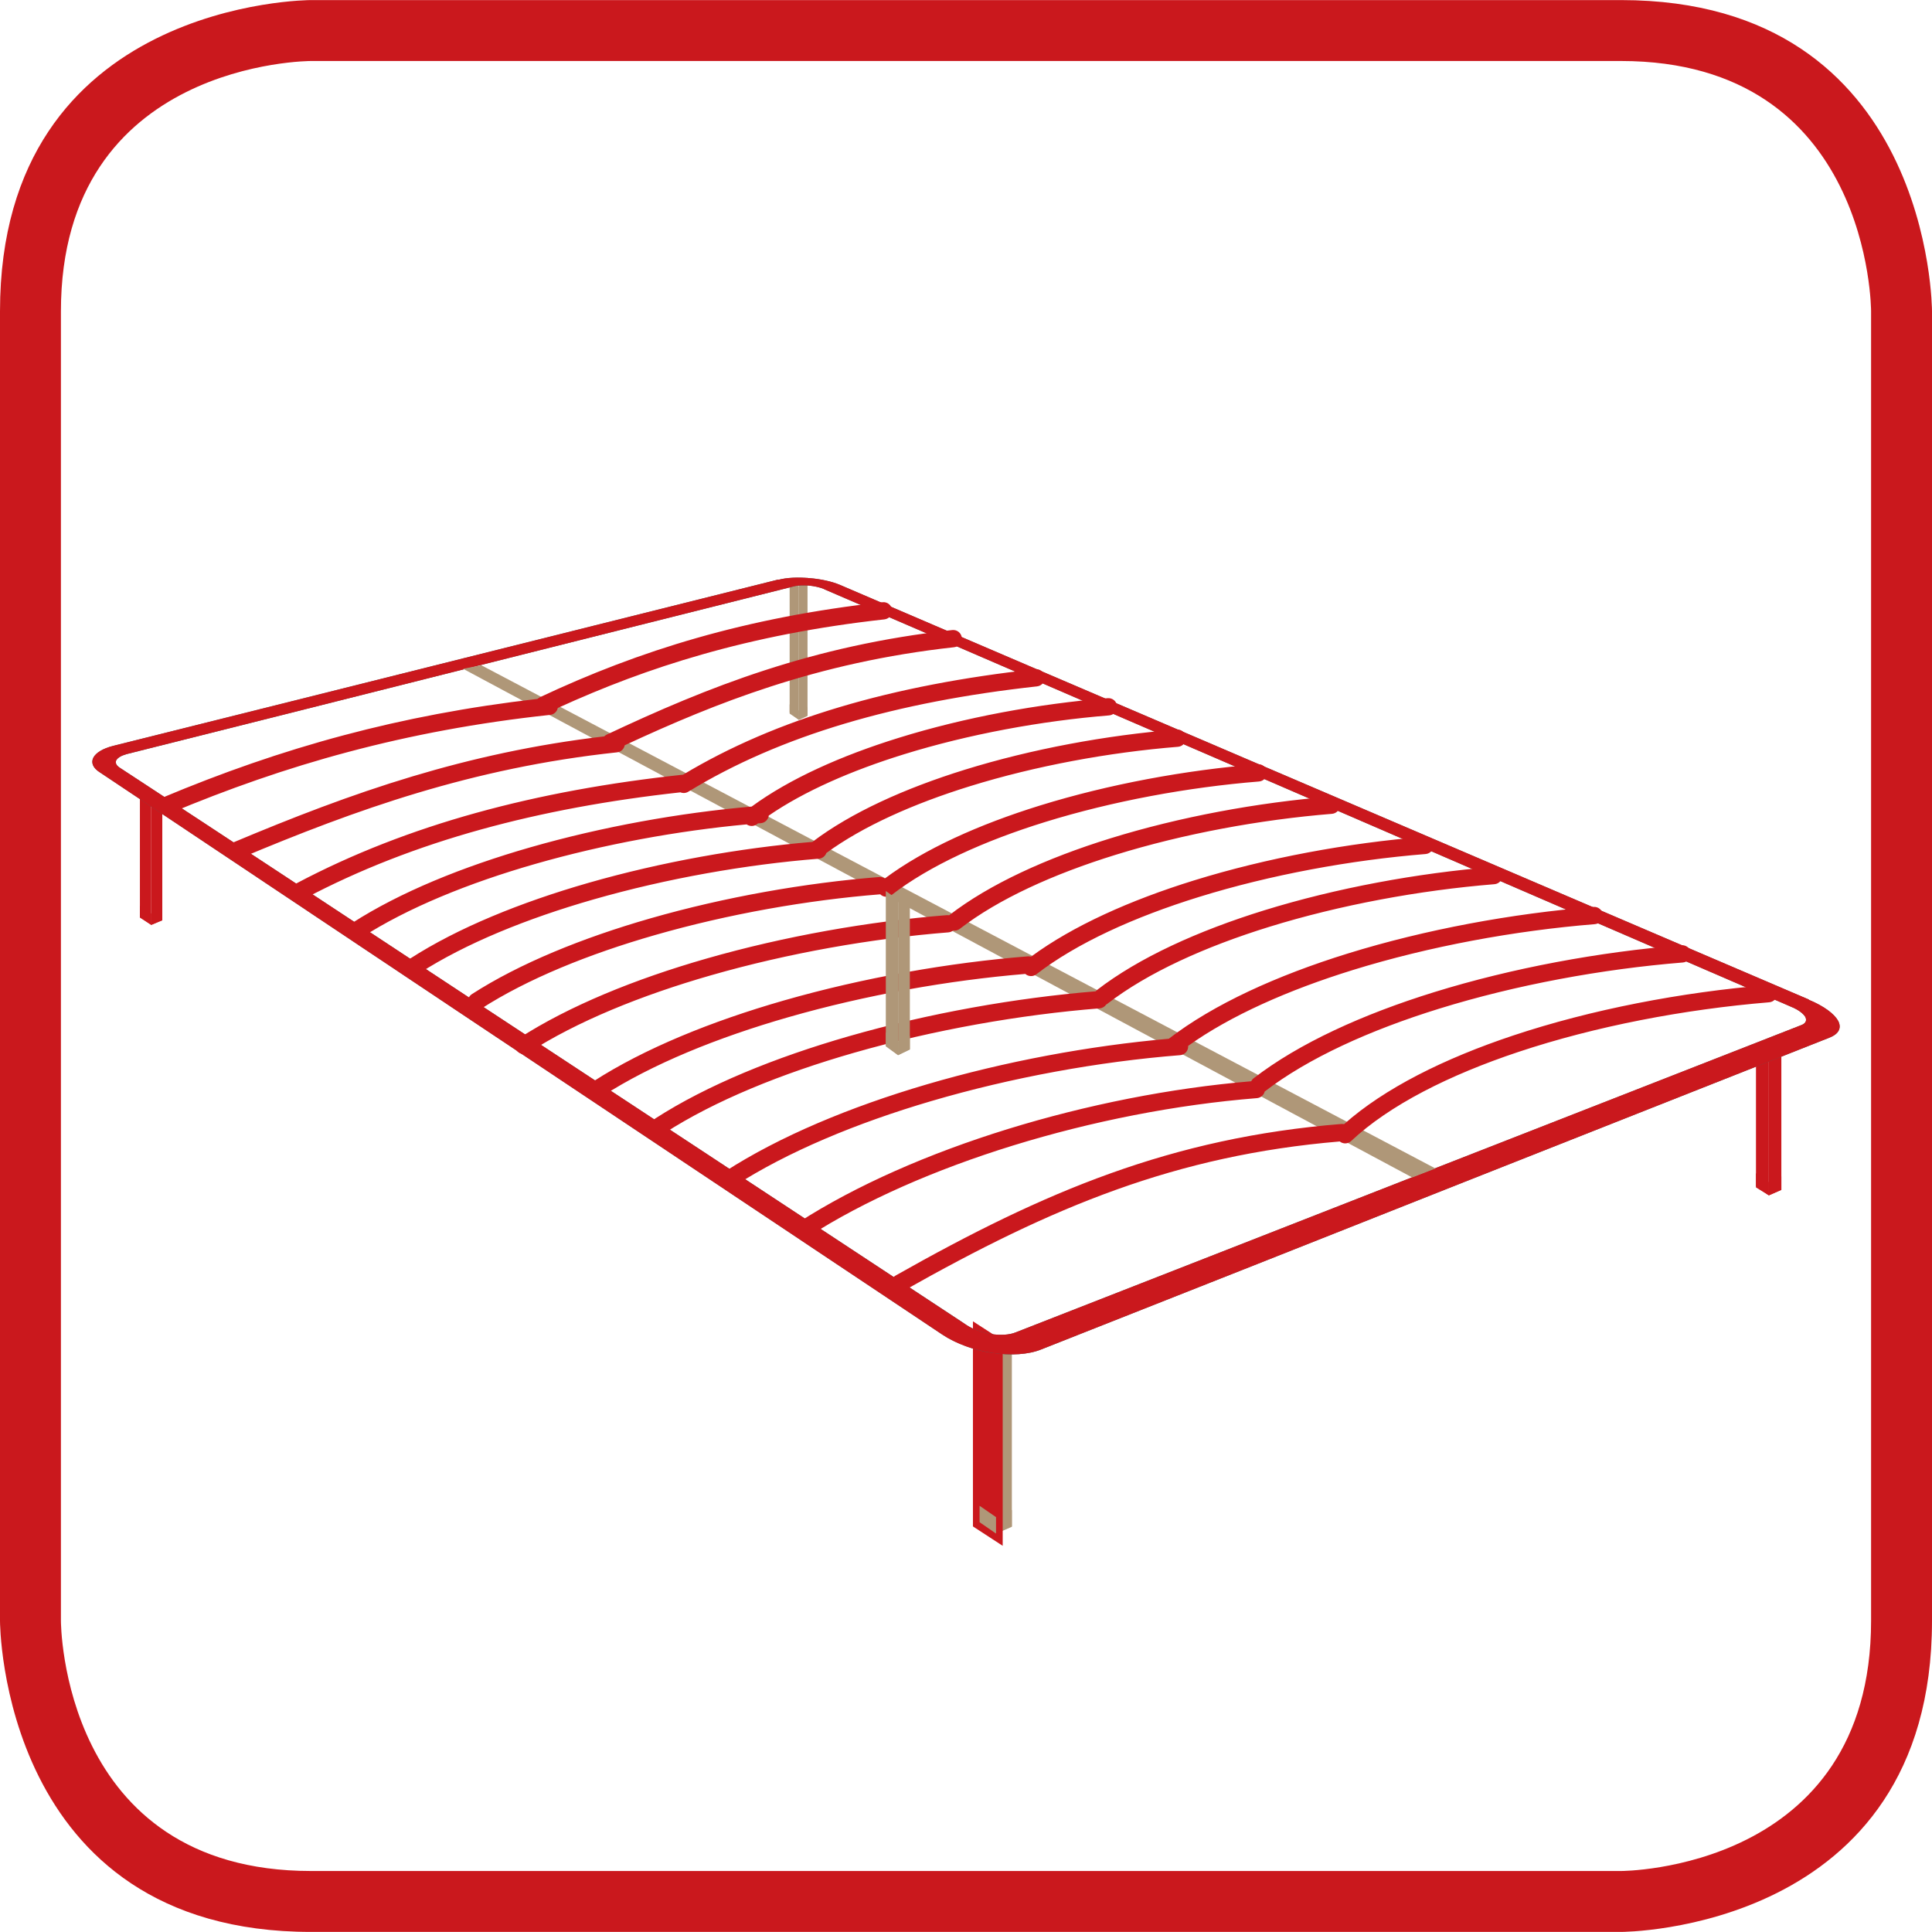 <?xml version="1.0" encoding="UTF-8"?>
<!DOCTYPE svg PUBLIC "-//W3C//DTD SVG 1.1//EN" "http://www.w3.org/Graphics/SVG/1.1/DTD/svg11.dtd">
<!-- Creator: CorelDRAW X7 -->
<svg xmlns="http://www.w3.org/2000/svg" xml:space="preserve" width="31px" height="31px" version="1.1" style="shape-rendering:geometricPrecision; text-rendering:geometricPrecision; image-rendering:optimizeQuality; fill-rule:evenodd; clip-rule:evenodd"
viewBox="0 0 239378 239358"
 xmlns:xlink="http://www.w3.org/1999/xlink">
 <defs>
  <style type="text/css">
   <![CDATA[
    .fil1 {fill:#AF9778;fill-rule:nonzero}
    .fil2 {fill:#58595B;fill-rule:nonzero}
    .fil0 {fill:#CA181D;fill-rule:nonzero}
   ]]>
  </style>
 </defs>
 <g id="Слой_x0020_1">
  <path class="fil0" d="M38540 7548c-88,0 -30992,0 -30992,31014l0 162256c0,89 0,30992 30992,30992l162298 0c88,0 30992,0 30992,-30992l0 -162256c0,-89 0,-31014 -30992,-31014l-162298 0zm-38540 31014c0,-38562 38432,-38562 38540,-38562l162298 0c38540,0 38540,38454 38540,38562l0 162256c0,38540 -38432,38540 -38540,38540l-162298 0c-38540,0 -38540,-38432 -38540,-38540l0 -162256z"/>
  <polygon class="fil1" points="98984,89182 100054,88598 100054,71559 98984,72188 "/>
  <polygon class="fil1" points="98984,89182 100054,88702 100054,87551 98984,88031 "/>
  <polygon class="fil1" points="98984,89182 97837,88262 97837,71725 98984,72640 "/>
  <polygon class="fil1" points="98984,89182 97837,88407 97837,87259 98984,88031 "/>
  <polygon class="fil0" points="219162,148096 220712,147432 220712,128922 219162,129582 "/>
  <polygon class="fil0" points="219162,148096 220712,147391 220712,145765 219162,146467 "/>
  <polygon class="fil0" points="219162,148096 217568,147116 217568,129768 219162,130743 "/>
  <polygon class="fil0" points="219162,148096 217568,146987 217568,145356 219162,146467 "/>
  <polygon class="fil0" points="18741,114589 20108,114029 20108,98733 18741,99256 "/>
  <polygon class="fil0" points="18741,114589 20108,113955 20108,112554 18741,113181 "/>
  <polygon class="fil0" points="18741,114589 17335,113683 17335,97388 18741,98296 "/>
  <polygon class="fil0" points="18741,114589 17335,113626 17335,112221 18741,113181 "/>
  <polygon class="fil1" points="123411,190002 125371,189160 125371,165693 123411,166528 "/>
  <polygon class="fil1" points="123411,190002 125371,189111 125371,187080 123411,187966 "/>
  <polygon class="fil0" points="123411,190002 121372,188674 121372,165213 123411,166528 "/>
  <path class="fil0" d="M122964 190690l-2416 -1573 0 -25414 3687 2382 0 25433 -1271 -828zm-768 -2460l391 256 0 -21510 -391 -253 0 21507z"/>
  <polygon class="fil1" points="123411,190002 121372,188594 121372,186561 123411,187966 "/>
  <path class="fil2" d="M119081 78902c11325,4844 23428,10020 36310,15529 20576,8803 43373,18562 68732,29409l0 30c1882,781 3145,1737 3621,2593 445,848 151,1622 -1105,2107 -14362,5660 -29428,11647 -45196,17863 -16580,6579 -34054,13498 -52408,20746 -1627,662 -3813,772 -6069,444 -1330,-182 -2665,-552 -3885,-1073l0 -2844 701 480c850,547 1964,919 3071,1107 1110,149 2185,110 3000,-221 18244,-7141 35679,-13946 52184,-20415 15730,-6140 30762,-12021 45124,-17647 592,-216 737,-588 514,-1034 -261,-404 -854,-886 -1775,-1256 -25319,-10944 -48115,-20785 -68622,-29660l-34197 -14757 0 -1401zm-105040 13496l0 0c14991,-3735 29426,-7360 43340,-10836 13472,-3368 26463,-6616 39046,-9765l0 38c1075,-294 2479,-333 3852,-218 1372,112 2775,407 3814,850l14988 6435 0 1401c-5850,-2513 -11513,-4955 -16987,-7317l37 0c-521,-225 -1224,-374 -1927,-450 -667,-28 -1369,-28 -1889,117 -12620,3177 -25647,6432 -39158,9837 -13955,3512 -28462,7174 -43489,10942 -664,192 -1075,445 -1259,742 -149,292 -35,629 409,923 13176,8619 27682,18199 43787,28812 17837,11722 37859,24922 60476,39797l0 2844c-817,-331 -1631,-742 -2297,-1183 -22835,-15236 -43004,-28702 -60926,-40647 -15985,-10687 -30418,-20301 -43480,-29030 -891,-556 -1114,-1224 -820,-1813 299,-590 1151,-1146 2483,-1479z"/>
  <path class="fil0" d="M14041 92400c14989,-3733 29426,-7360 43340,-10838 13472,-3366 26463,-6616 39048,-9763l0 34c1073,-294 2479,-333 3850,-214 1372,108 2775,400 3814,848 15615,6690 32603,13979 51298,21964 20576,8805 43377,18564 68732,29402l0 32c1882,783 3143,1744 3621,2598 445,846 151,1622 -1105,2105 -14362,5660 -29426,11649 -45196,17867 -16580,6577 -34050,13496 -52408,20740 -1629,670 -3813,774 -6069,445 -2219,-331 -4480,-1109 -6177,-2253 -22840,-15233 -43009,-28699 -60926,-40643 -15990,-10689 -30423,-20307 -43487,-29032 -891,-558 -1114,-1224 -813,-1815 294,-592 1146,-1142 2478,-1477zm84274 -19749l0 0c-12622,3179 -25647,6432 -39158,9841 -13955,3510 -28462,7170 -43491,10935 -664,191 -1073,450 -1255,749 -151,292 -37,629 409,923 13174,8617 27680,18192 43785,28810 18026,11839 38268,25186 61179,40277 848,549 1962,919 3069,1105 1110,149 2185,115 2998,-219 18248,-7139 35681,-13946 52186,-20417 15730,-6140 30762,-12019 45124,-17643 590,-216 737,-590 514,-1033 -257,-409 -854,-889 -1775,-1255 -25319,-10953 -48115,-20787 -68624,-29664 -18655,-8022 -35601,-15382 -51182,-22076l35 0c-517,-225 -1222,-370 -1925,-446 -667,-34 -1372,-34 -1889,113z"/>
  <polygon class="fil1" points="177853,144765 59637,82416 57381,82855 174968,145875 "/>
  <path class="fil0" d="M21012 100775c-545,229 -1174,-28 -1403,-574 -230,-545 28,-1174 573,-1403 7219,-3028 14590,-5630 22442,-7717 7446,-1982 15341,-3504 23964,-4495l288 -199c6145,-2894 12532,-5374 19490,-7360 6951,-1983 14499,-3487 22982,-4423 586,-63 1118,361 1181,947 63,586 -361,1118 -947,1181 -8338,922 -15770,2401 -22628,4358 -6355,1813 -12214,4043 -17844,6621 -93,443 -460,802 -934,852 -9028,969 -17256,2528 -25007,4590 -7739,2057 -15017,4626 -22157,7622zm8745 5560c-545,230 -1175,-28 -1404,-573 -229,-545 28,-1174 573,-1403 7205,-3026 14450,-5858 22180,-8174 7346,-2202 15138,-3945 23760,-4955 86,-89 190,-162 307,-219 6274,-2954 12629,-5714 19585,-7972 6968,-2264 14538,-4027 23231,-4985 586,-63 1118,361 1181,947 63,586 -361,1118 -947,1181 -8531,939 -15960,2671 -22804,4895 -6367,2065 -12239,4568 -18016,7256 -85,454 -457,822 -939,872 -9015,964 -17117,2749 -24748,5035 -7630,2288 -14809,5091 -21959,8095zm8041 4964c-521,275 -1172,74 -1447,-448 -274,-521 -73,-1172 448,-1446 6848,-3621 14245,-6493 22215,-8702 7948,-2202 16481,-3752 25623,-4730 5771,-3471 12232,-6233 19388,-8370 7328,-2187 15404,-3725 24240,-4698 586,-63 1118,361 1181,947 62,586 -362,1119 -948,1181 -8699,958 -16652,2472 -23863,4624 -7185,2146 -13637,4928 -19357,8429 -305,186 -664,204 -971,76 -8818,969 -17046,2479 -24722,4605 -7819,2167 -15073,4983 -21787,8532zm6986 4860c-497,318 -1161,173 -1479,-324 -318,-498 -173,-1162 324,-1480 5903,-3804 13678,-6971 22094,-9384 8883,-2548 18508,-4276 27410,-5046 4689,-3441 11107,-6312 18246,-8524 8161,-2531 17297,-4213 25875,-4908 588,-45 1107,396 1152,984 46,589 -395,1108 -984,1153 -8439,684 -17411,2336 -25416,4817 -6501,2013 -12358,4574 -16757,7598 -63,493 -465,898 -980,937l-357 28 -128 99c-378,294 -899,288 -1272,24 -8536,792 -17711,2466 -26201,4901 -8229,2360 -15810,5442 -21527,9125zm7190 4404c-498,318 -1162,173 -1480,-325 -318,-497 -173,-1161 325,-1479 5907,-3805 13689,-6969 22107,-9385 8991,-2580 18743,-4317 27734,-5074 4784,-3623 11457,-6640 18904,-8948 8270,-2563 17532,-4269 26226,-4970 589,-45 1108,396 1153,984 46,588 -396,1108 -984,1153 -8556,690 -17653,2364 -25768,4879 -6999,2168 -13263,4960 -17805,8280 -138,383 -491,675 -924,707 -9023,716 -18875,2449 -27948,5053 -8234,2361 -15822,5444 -21540,9125zm7652 4403c-497,318 -1161,173 -1479,-324 -318,-498 -173,-1162 324,-1479 5905,-3803 13691,-6969 22109,-9385 9203,-2641 19202,-4399 28366,-5124 251,-19 489,50 683,182 4902,-3653 11673,-6701 19224,-9041 8507,-2635 18030,-4391 26978,-5115 588,-46 1107,395 1152,984 46,588 -395,1107 -984,1153 -8805,713 -18168,2437 -26519,5024 -7563,2345 -14294,5396 -19011,9039 -426,328 -1030,283 -1404,-85 -9008,716 -18841,2446 -27897,5046 -8236,2362 -15823,5444 -21542,9125zm5840 5459c-498,318 -1162,173 -1480,-324 -318,-497 -173,-1161 325,-1479 6201,-4000 14372,-7326 23214,-9861 9670,-2775 20179,-4622 29811,-5385l272 13c5005,-3868 12060,-7075 19944,-9519 8615,-2671 18255,-4447 27315,-5183 588,-45 1107,396 1153,985 45,588 -396,1107 -984,1152 -8918,725 -18398,2470 -26857,5092 -7656,2372 -14474,5463 -19254,9155 -244,188 -547,258 -832,208 -162,130 -366,216 -589,233 -9492,753 -19850,2574 -29391,5312 -8658,2483 -16634,5723 -22647,9601zm9227 5343c-498,318 -1162,173 -1480,-325 -318,-497 -173,-1161 325,-1479 6298,-4058 14601,-7438 23586,-10014 9821,-2818 20499,-4696 30286,-5472l355 32c5172,-3806 12266,-6986 20169,-9434 9000,-2788 19070,-4644 28535,-5407 588,-46 1107,395 1152,984 46,588 -395,1107 -984,1152 -9322,753 -19232,2579 -28076,5317 -8020,2485 -15155,5721 -20160,9586 -411,318 -988,285 -1365,-48 -9495,792 -19812,2624 -29324,5353 -8803,2524 -16909,5818 -23019,9755zm7656 4605c-497,317 -1161,173 -1479,-325 -318,-497 -173,-1161 324,-1479 6420,-4136 14876,-7573 24025,-10200 9900,-2840 20647,-4744 30527,-5553l158 -151c5189,-4008 12517,-7339 20712,-9878 8952,-2770 18970,-4617 28383,-5381 588,-45 1107,396 1153,984 45,588 -396,1108 -984,1153 -9270,753 -19129,2567 -27925,5290 -7968,2468 -15060,5682 -20033,9523l-151 98c-177,261 -467,445 -805,471 -9830,783 -20562,2671 -30446,5507 -8965,2574 -17228,5926 -23459,9941zm8669 6553c-498,318 -1162,173 -1479,-324 -318,-498 -173,-1162 324,-1480 6739,-4343 15477,-7989 24936,-10767 9685,-2844 20153,-4795 30016,-5662 5559,-4280 13401,-7843 22174,-10561 9605,-2976 20357,-4958 30455,-5775 588,-46 1108,396 1153,984 45,588 -396,1107 -984,1153 -9958,806 -20547,2757 -29997,5684 -7979,2472 -15138,5638 -20402,9397 43,589 -396,1106 -984,1151 -10088,798 -20876,2762 -30826,5684 -9272,2723 -17820,6285 -24386,10516zm9134 6285c-498,318 -1162,173 -1480,-324 -318,-498 -173,-1162 325,-1480 7066,-4550 16100,-8508 25876,-11528 9705,-2995 20156,-5082 30151,-5919 69,-141 171,-269 303,-370 5599,-4328 13509,-7927 22362,-10670 9670,-2995 20491,-4992 30660,-5814 589,-45 1108,396 1153,985 46,588 -396,1107 -984,1152 -10027,811 -20688,2775 -30202,5723 -8591,2661 -16241,6130 -21622,10268 -106,436 -485,780 -956,817 -10012,796 -20509,2870 -30237,5874 -9591,2964 -18443,6837 -25349,11286zm11867 6681c-512,290 -1168,111 -1457,-402 -290,-512 -111,-1168 402,-1458 9246,-5227 17790,-9497 26640,-12665 8883,-3180 18088,-5267 28636,-6119l301 19c4996,-4431 12398,-8130 20922,-10970 9683,-3227 20841,-5372 31573,-6259 588,-48 1110,391 1157,980 48,588 -391,1109 -980,1157 -10589,876 -21576,2982 -31080,6151 -8600,2866 -15981,6595 -20735,11046 -394,370 -993,378 -1402,47 -10168,857 -19072,2890 -27670,5968 -8746,3132 -17179,7345 -26307,12505z"/>
  <polygon class="fil1" points="111273,130724 112733,130034 112733,110784 111273,111470 "/>
  <polygon class="fil1" points="111273,130724 112733,129993 112733,128327 111273,129054 "/>
  <polygon class="fil1" points="111273,130724 109755,129636 109755,110391 111273,111470 "/>
  <polygon class="fil1" points="111273,130724 109755,129569 109755,127901 111273,129054 "/>
 </g>
</svg>
